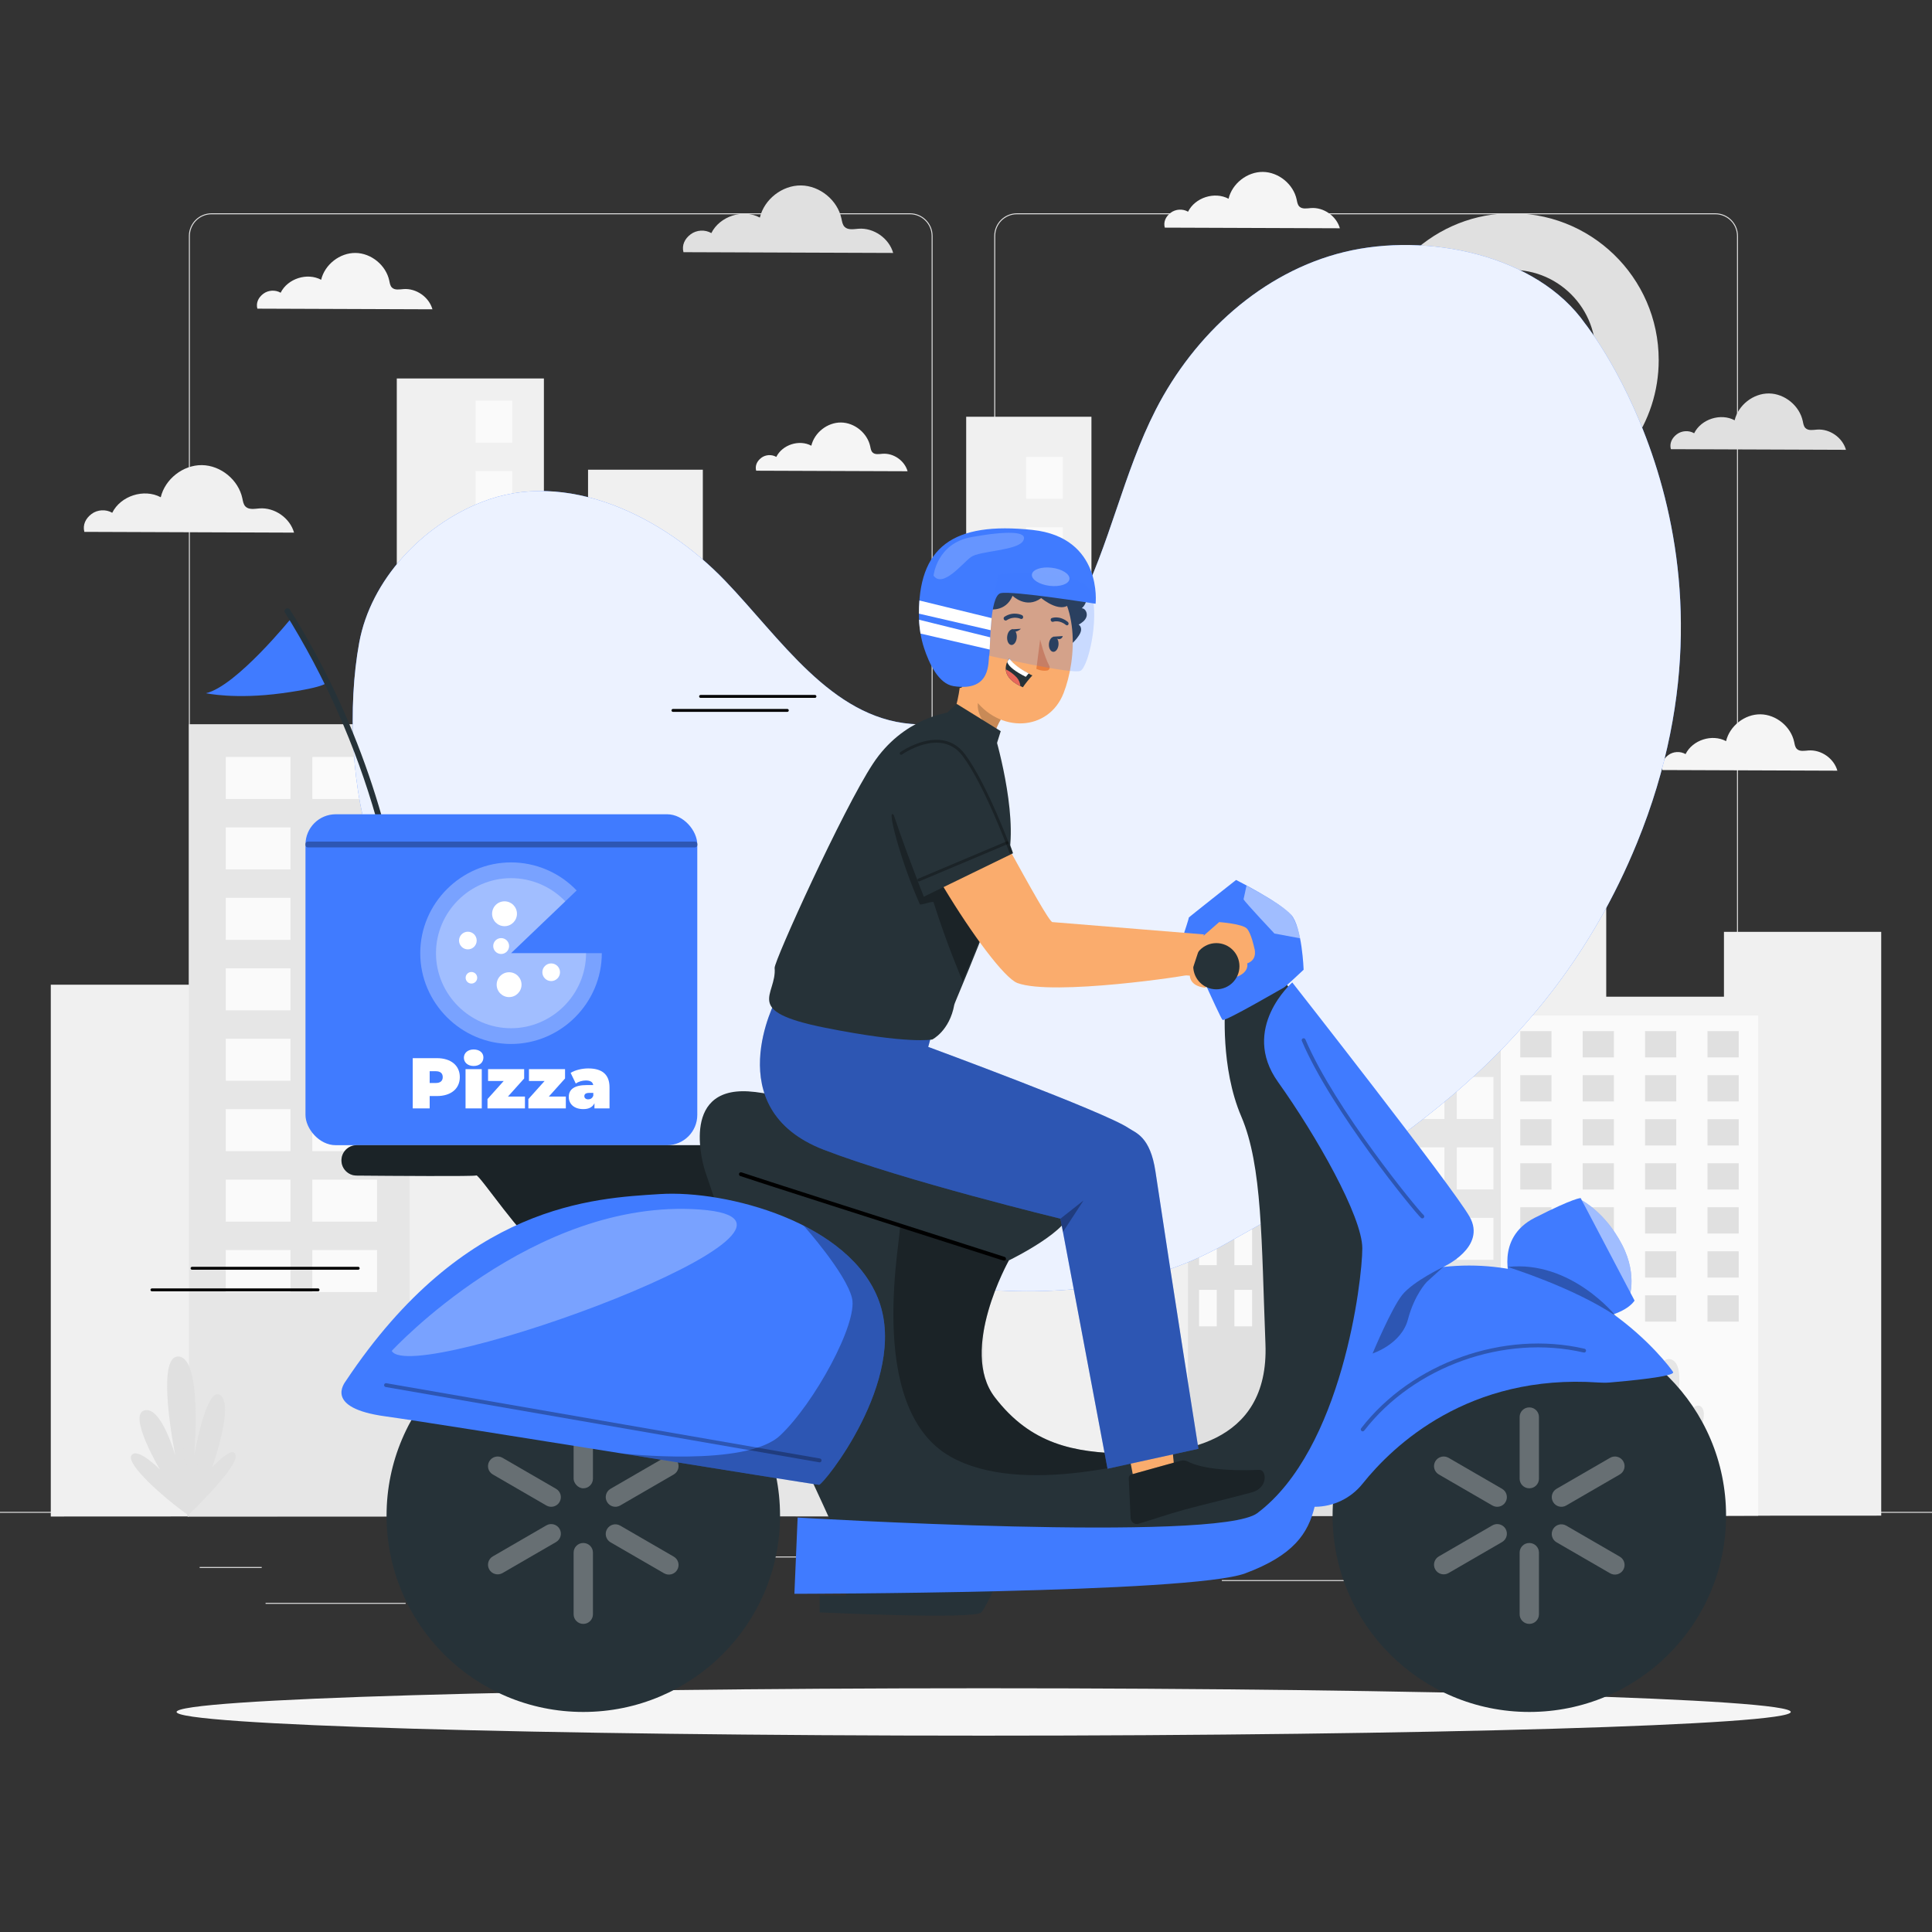 <svg xmlns="http://www.w3.org/2000/svg" viewBox="0 0 500 500"><rect x="0" y="0" width="500" height="500" fill="#333333" stroke="none"/><g id="background-complete"><g><g><g><path d="M443.92,330.198h-180.746c-3.232,0-5.862-2.63-5.862-5.862V61.062c0-3.232,2.63-5.862,5.862-5.862h180.746c3.232,0,5.862,2.629,5.862,5.862V324.335c0,3.233-2.63,5.862-5.862,5.862ZM263.174,55.45c-3.095,0-5.612,2.518-5.612,5.612V324.335c0,3.095,2.518,5.612,5.612,5.612h180.746c3.095,0,5.612-2.517,5.612-5.612V61.062c0-3.094-2.518-5.612-5.612-5.612h-180.746Z" style="fill:#e0e0e0;"></path><path d="M235.493,330.198H54.746c-3.232,0-5.862-2.63-5.862-5.862V61.062c0-3.232,2.629-5.862,5.862-5.862H235.493c3.232,0,5.862,2.629,5.862,5.862V324.335c0,3.233-2.63,5.862-5.862,5.862ZM54.746,55.45c-3.094,0-5.612,2.518-5.612,5.612V324.335c0,3.095,2.518,5.612,5.612,5.612H235.493c3.095,0,5.612-2.517,5.612-5.612V61.062c0-3.094-2.518-5.612-5.612-5.612H54.746Z" style="fill:#e0e0e0;"></path></g><rect x="0" y="391.267" width="500" height=".25" style="fill:#e0e0e0;"></rect></g><rect x="51.672" y="405.531" width="16.06" height=".25" style="fill:#e0e0e0;"></rect><rect x="170.352" y="402.821" width="53.53" height=".25" style="fill:#e0e0e0;"></rect><rect x="68.732" y="414.821" width="36.25" height=".25" style="fill:#e0e0e0;"></rect><rect x="378.352" y="402.691" width="43.19" height=".25" style="fill:#e0e0e0;"></rect><rect x="430.452" y="402.691" width="6.33" height=".25" style="fill:#e0e0e0;"></rect><rect x="316.212" y="408.921" width="53.89" height=".25" style="fill:#e0e0e0;"></rect></g><g><g id="freepik--background-complete--inject-481"><g><polygon points="53.18 254.837 53.18 206.856 82.887 206.856 82.887 217.798 102.688 217.798 102.688 97.944 140.762 97.944 140.762 145.117 152.186 145.117 152.186 121.56 181.893 121.56 181.893 236.444 223.783 236.444 223.783 195.854 250.048 195.854 250.048 107.85 282.464 107.85 282.464 166.52 312.931 166.52 312.931 292.91 336.536 292.91 336.536 231.364 360.911 231.364 360.911 191.761 386.803 191.761 386.803 161.356 415.692 176.595 415.692 257.942 446.159 257.942 446.159 241.162 486.856 241.162 486.856 392.246 13.144 392.475 13.144 254.837 53.18 254.837" style="fill:#f0f0f0;"></polygon><rect x="265.564" y="118.238" width="9.485" height="10.87" style="fill:#fafafa;"></rect><rect x="265.564" y="136.463" width="9.485" height="10.869" style="fill:#fafafa;"></rect><rect x="265.564" y="154.699" width="9.485" height="10.87" style="fill:#fafafa;"></rect><rect x="265.564" y="172.923" width="9.485" height="10.87" style="fill:#fafafa;"></rect><rect x="265.564" y="191.148" width="9.485" height="10.87" style="fill:#fafafa;"></rect><rect x="265.564" y="209.384" width="9.485" height="10.87" style="fill:#fafafa;"></rect><rect x="265.564" y="227.608" width="9.485" height="10.87" style="fill:#fafafa;"></rect><rect x="265.564" y="245.845" width="9.485" height="10.87" style="fill:#fafafa;"></rect><rect x="123.08" y="103.685" width="9.485" height="10.87" style="fill:#fafafa;"></rect><rect x="123.08" y="121.91" width="9.485" height="10.869" style="fill:#fafafa;"></rect><rect x="123.08" y="140.146" width="9.485" height="10.87" style="fill:#fafafa;"></rect><rect x="123.08" y="158.37" width="9.485" height="10.87" style="fill:#fafafa;"></rect><rect x="123.08" y="176.607" width="9.485" height="10.87" style="fill:#fafafa;"></rect><rect x="123.08" y="194.831" width="9.485" height="10.87" style="fill:#fafafa;"></rect><rect x="123.08" y="213.068" width="9.485" height="10.87" style="fill:#fafafa;"></rect><rect x="123.08" y="231.292" width="9.485" height="10.869" style="fill:#fafafa;"></rect></g><g><path d="M307.466,392.332V217.521h37.737v174.793l-37.737,.018Z" style="fill:#e0e0e0;"></path><rect x="337.763" y="223.07" width="4.574" height="9.437" style="fill:#fafafa;"></rect><rect x="328.615" y="223.07" width="4.574" height="9.437" style="fill:#fafafa;"></rect><rect x="319.467" y="223.07" width="4.574" height="9.437" style="fill:#fafafa;"></rect><rect x="310.318" y="223.07" width="4.574" height="9.437" style="fill:#fafafa;"></rect><rect x="337.763" y="238.899" width="4.574" height="9.437" style="fill:#fafafa;"></rect><rect x="328.615" y="238.899" width="4.574" height="9.437" style="fill:#fafafa;"></rect><rect x="319.467" y="238.899" width="4.574" height="9.437" style="fill:#fafafa;"></rect><rect x="310.318" y="238.899" width="4.574" height="9.437" style="fill:#fafafa;"></rect><rect x="337.763" y="254.716" width="4.574" height="9.437" style="fill:#fafafa;"></rect><rect x="328.615" y="254.716" width="4.574" height="9.437" style="fill:#fafafa;"></rect><rect x="319.467" y="254.716" width="4.574" height="9.437" style="fill:#fafafa;"></rect><rect x="310.318" y="254.716" width="4.574" height="9.437" style="fill:#fafafa;"></rect><rect x="337.763" y="270.533" width="4.574" height="9.437" style="fill:#fafafa;"></rect><rect x="328.615" y="270.533" width="4.574" height="9.437" style="fill:#fafafa;"></rect><rect x="319.467" y="270.533" width="4.574" height="9.437" style="fill:#fafafa;"></rect><rect x="310.318" y="270.533" width="4.574" height="9.437" style="fill:#fafafa;"></rect><rect x="337.763" y="286.35" width="4.574" height="9.437" style="fill:#fafafa;"></rect><rect x="328.615" y="286.35" width="4.574" height="9.437" style="fill:#fafafa;"></rect><rect x="319.467" y="286.35" width="4.574" height="9.437" style="fill:#fafafa;"></rect><rect x="310.318" y="286.35" width="4.574" height="9.437" style="fill:#fafafa;"></rect><rect x="337.763" y="302.167" width="4.574" height="9.437" style="fill:#fafafa;"></rect><rect x="328.615" y="302.167" width="4.574" height="9.437" style="fill:#fafafa;"></rect><rect x="319.467" y="302.167" width="4.574" height="9.437" style="fill:#fafafa;"></rect><rect x="310.318" y="302.167" width="4.574" height="9.437" style="fill:#fafafa;"></rect><rect x="337.763" y="317.984" width="4.574" height="9.437" style="fill:#fafafa;"></rect><rect x="328.615" y="317.984" width="4.574" height="9.437" style="fill:#fafafa;"></rect><rect x="319.467" y="317.984" width="4.574" height="9.437" style="fill:#fafafa;"></rect><rect x="310.318" y="317.984" width="4.574" height="9.437" style="fill:#fafafa;"></rect><rect x="337.763" y="333.813" width="4.574" height="9.437" style="fill:#fafafa;"></rect><rect x="328.615" y="333.813" width="4.574" height="9.437" style="fill:#fafafa;"></rect><rect x="319.467" y="333.813" width="4.574" height="9.437" style="fill:#fafafa;"></rect><rect x="310.318" y="333.813" width="4.574" height="9.437" style="fill:#fafafa;"></rect></g><g><path d="M176.332,392.396V197.347h78.242v195.104s-77.642,.024-78.242-.055Z" style="fill:#e6e6e6;"></path><rect x="239.215" y="203.799" width="9.485" height="10.87" style="fill:#e0e0e0;"></rect><rect x="220.232" y="203.799" width="9.485" height="10.87" style="fill:#e0e0e0;"></rect><rect x="201.261" y="203.799" width="9.485" height="10.87" style="fill:#e0e0e0;"></rect><rect x="182.279" y="203.799" width="9.485" height="10.87" style="fill:#e0e0e0;"></rect><rect x="239.215" y="222.035" width="9.485" height="10.87" style="fill:#e0e0e0;"></rect><rect x="220.232" y="222.035" width="9.485" height="10.87" style="fill:#e0e0e0;"></rect><rect x="201.261" y="222.035" width="9.485" height="10.87" style="fill:#e0e0e0;"></rect><rect x="182.279" y="222.035" width="9.485" height="10.87" style="fill:#e0e0e0;"></rect><rect x="239.215" y="240.26" width="9.485" height="10.87" style="fill:#e0e0e0;"></rect><rect x="220.232" y="240.26" width="9.485" height="10.87" style="fill:#e0e0e0;"></rect><rect x="201.261" y="240.26" width="9.485" height="10.87" style="fill:#e0e0e0;"></rect><rect x="182.279" y="240.26" width="9.485" height="10.87" style="fill:#e0e0e0;"></rect><rect x="239.215" y="258.484" width="9.485" height="10.87" style="fill:#e0e0e0;"></rect><rect x="220.232" y="258.484" width="9.485" height="10.87" style="fill:#e0e0e0;"></rect><rect x="201.261" y="258.484" width="9.485" height="10.87" style="fill:#e0e0e0;"></rect><rect x="182.279" y="258.484" width="9.485" height="10.87" style="fill:#e0e0e0;"></rect><rect x="239.215" y="276.72" width="9.485" height="10.869" style="fill:#e0e0e0;"></rect><rect x="220.232" y="276.72" width="9.485" height="10.869" style="fill:#e0e0e0;"></rect><rect x="201.261" y="276.72" width="9.485" height="10.869" style="fill:#e0e0e0;"></rect><rect x="182.279" y="276.72" width="9.485" height="10.869" style="fill:#e0e0e0;"></rect><rect x="239.215" y="294.945" width="9.485" height="10.87" style="fill:#e0e0e0;"></rect><rect x="220.232" y="294.945" width="9.485" height="10.87" style="fill:#e0e0e0;"></rect><rect x="201.261" y="294.945" width="9.485" height="10.87" style="fill:#e0e0e0;"></rect><rect x="182.279" y="294.945" width="9.485" height="10.87" style="fill:#e0e0e0;"></rect><rect x="239.215" y="313.181" width="9.485" height="10.87" style="fill:#e0e0e0;"></rect><rect x="220.232" y="313.181" width="9.485" height="10.87" style="fill:#e0e0e0;"></rect><rect x="201.261" y="313.181" width="9.485" height="10.87" style="fill:#e0e0e0;"></rect><rect x="182.279" y="313.181" width="9.485" height="10.87" style="fill:#e0e0e0;"></rect><rect x="239.215" y="331.405" width="9.485" height="10.87" style="fill:#e0e0e0;"></rect><rect x="220.232" y="331.405" width="9.485" height="10.87" style="fill:#e0e0e0;"></rect><rect x="201.261" y="331.405" width="9.485" height="10.87" style="fill:#e0e0e0;"></rect><rect x="182.279" y="331.405" width="9.485" height="10.87" style="fill:#e0e0e0;"></rect></g><g><path d="M358.925,392.308V183.709h32.368v208.766c-10.244-.253-32.368-.166-32.368-.166Z" style="fill:#e6e6e6;"></path><rect x="377.017" y="187.573" width="9.485" height="10.87" style="fill:#fafafa;"></rect><rect x="377.017" y="205.797" width="9.485" height="10.87" style="fill:#fafafa;"></rect><rect x="377.017" y="224.033" width="9.485" height="10.87" style="fill:#fafafa;"></rect><rect x="377.017" y="242.258" width="9.485" height="10.87" style="fill:#fafafa;"></rect><rect x="377.017" y="260.482" width="9.485" height="10.87" style="fill:#fafafa;"></rect><rect x="377.017" y="278.719" width="9.485" height="10.87" style="fill:#fafafa;"></rect><rect x="377.017" y="296.943" width="9.485" height="10.87" style="fill:#fafafa;"></rect><rect x="377.017" y="315.179" width="9.485" height="10.87" style="fill:#fafafa;"></rect><rect x="364.329" y="187.573" width="9.485" height="10.87" style="fill:#fafafa;"></rect><rect x="364.329" y="205.797" width="9.485" height="10.87" style="fill:#fafafa;"></rect><rect x="364.329" y="224.033" width="9.485" height="10.87" style="fill:#fafafa;"></rect><rect x="364.329" y="242.258" width="9.485" height="10.87" style="fill:#fafafa;"></rect><rect x="364.329" y="260.482" width="9.485" height="10.87" style="fill:#fafafa;"></rect><rect x="364.329" y="278.719" width="9.485" height="10.87" style="fill:#fafafa;"></rect><rect x="364.329" y="296.943" width="9.485" height="10.87" style="fill:#fafafa;"></rect><rect x="364.329" y="315.179" width="9.485" height="10.87" style="fill:#fafafa;"></rect></g><g><rect x="48.896" y="187.428" width="57.129" height="205.046" style="fill:#e6e6e6;"></rect><rect x="80.831" y="195.902" width="16.744" height="10.87" style="fill:#fafafa;"></rect><rect x="80.831" y="214.139" width="16.744" height="10.87" style="fill:#fafafa;"></rect><rect x="80.831" y="232.363" width="16.744" height="10.87" style="fill:#fafafa;"></rect><rect x="80.831" y="250.6" width="16.744" height="10.87" style="fill:#fafafa;"></rect><rect x="80.831" y="268.824" width="16.744" height="10.87" style="fill:#fafafa;"></rect><rect x="80.831" y="287.048" width="16.744" height="10.87" style="fill:#fafafa;"></rect><rect x="80.831" y="305.285" width="16.744" height="10.87" style="fill:#fafafa;"></rect><rect x="80.831" y="323.509" width="16.744" height="10.87" style="fill:#fafafa;"></rect><rect x="58.429" y="195.902" width="16.744" height="10.87" style="fill:#fafafa;"></rect><rect x="58.429" y="214.139" width="16.744" height="10.87" style="fill:#fafafa;"></rect><rect x="58.429" y="232.363" width="16.744" height="10.87" style="fill:#fafafa;"></rect><rect x="58.429" y="250.6" width="16.744" height="10.87" style="fill:#fafafa;"></rect><rect x="58.429" y="268.824" width="16.744" height="10.87" style="fill:#fafafa;"></rect><rect x="58.429" y="287.048" width="16.744" height="10.87" style="fill:#fafafa;"></rect><rect x="58.429" y="305.285" width="16.744" height="10.87" style="fill:#fafafa;"></rect><rect x="58.429" y="323.509" width="16.744" height="10.87" style="fill:#fafafa;"></rect></g><g><path d="M143.398,392.412V240.26h24.917v152.14l-24.917,.012Z" style="fill:#e0e0e0;"></path><rect x="163.404" y="245.074" width="3.021" height="8.101" style="fill:#fafafa;"></rect><rect x="157.362" y="245.074" width="3.021" height="8.101" style="fill:#fafafa;"></rect><rect x="151.331" y="245.074" width="3.021" height="8.101" style="fill:#fafafa;"></rect><rect x="145.288" y="245.074" width="3.021" height="8.101" style="fill:#fafafa;"></rect><rect x="163.404" y="258.665" width="3.021" height="8.101" style="fill:#fafafa;"></rect><rect x="157.362" y="258.665" width="3.021" height="8.101" style="fill:#fafafa;"></rect><rect x="151.331" y="258.665" width="3.021" height="8.101" style="fill:#fafafa;"></rect><rect x="145.288" y="258.665" width="3.021" height="8.101" style="fill:#fafafa;"></rect><rect x="163.404" y="272.254" width="3.021" height="8.101" style="fill:#fafafa;"></rect><rect x="157.362" y="272.254" width="3.021" height="8.101" style="fill:#fafafa;"></rect><rect x="151.331" y="272.254" width="3.021" height="8.101" style="fill:#fafafa;"></rect><rect x="145.288" y="272.254" width="3.021" height="8.101" style="fill:#fafafa;"></rect><rect x="163.404" y="285.844" width="3.021" height="8.101" style="fill:#fafafa;"></rect><rect x="157.362" y="285.844" width="3.021" height="8.101" style="fill:#fafafa;"></rect><rect x="151.331" y="285.844" width="3.021" height="8.101" style="fill:#fafafa;"></rect><rect x="145.288" y="285.844" width="3.021" height="8.101" style="fill:#fafafa;"></rect><rect x="163.404" y="299.447" width="3.021" height="8.101" style="fill:#fafafa;"></rect><rect x="157.362" y="299.447" width="3.021" height="8.101" style="fill:#fafafa;"></rect><rect x="151.331" y="299.447" width="3.021" height="8.101" style="fill:#fafafa;"></rect><rect x="145.288" y="299.447" width="3.021" height="8.101" style="fill:#fafafa;"></rect><rect x="163.404" y="313.037" width="3.021" height="8.101" style="fill:#fafafa;"></rect><rect x="157.362" y="313.037" width="3.021" height="8.101" style="fill:#fafafa;"></rect><rect x="151.331" y="313.037" width="3.021" height="8.101" style="fill:#fafafa;"></rect><rect x="145.288" y="313.037" width="3.021" height="8.101" style="fill:#fafafa;"></rect><rect x="163.404" y="326.627" width="3.021" height="8.101" style="fill:#fafafa;"></rect><rect x="157.362" y="326.627" width="3.021" height="8.101" style="fill:#fafafa;"></rect><rect x="151.331" y="326.627" width="3.021" height="8.101" style="fill:#fafafa;"></rect><rect x="145.288" y="326.627" width="3.021" height="8.101" style="fill:#fafafa;"></rect><rect x="163.404" y="340.217" width="3.021" height="8.101" style="fill:#fafafa;"></rect><rect x="157.362" y="340.217" width="3.021" height="8.101" style="fill:#fafafa;"></rect><rect x="151.331" y="340.217" width="3.021" height="8.101" style="fill:#fafafa;"></rect><rect x="145.288" y="340.217" width="3.021" height="8.101" style="fill:#fafafa;"></rect></g><g><path d="M388.404,392.475v-129.657h66.614v129.444l-66.614,.213Z" style="fill:#fafafa;"></path><rect x="441.897" y="266.85" width="8.077" height="6.801" style="fill:#e0e0e0;"></rect><rect x="425.743" y="266.85" width="8.077" height="6.801" style="fill:#e0e0e0;"></rect><rect x="409.601" y="266.85" width="8.077" height="6.801" style="fill:#e0e0e0;"></rect><rect x="393.448" y="266.85" width="8.077" height="6.801" style="fill:#e0e0e0;"></rect><rect x="441.897" y="278.249" width="8.077" height="6.801" style="fill:#e0e0e0;"></rect><rect x="425.743" y="278.249" width="8.077" height="6.801" style="fill:#e0e0e0;"></rect><rect x="409.601" y="278.249" width="8.077" height="6.801" style="fill:#e0e0e0;"></rect><rect x="393.448" y="278.249" width="8.077" height="6.801" style="fill:#e0e0e0;"></rect><rect x="441.897" y="289.648" width="8.077" height="6.801" style="fill:#e0e0e0;"></rect><rect x="425.743" y="289.648" width="8.077" height="6.801" style="fill:#e0e0e0;"></rect><rect x="409.601" y="289.648" width="8.077" height="6.801" style="fill:#e0e0e0;"></rect><rect x="393.448" y="289.648" width="8.077" height="6.801" style="fill:#e0e0e0;"></rect><rect x="441.897" y="301.048" width="8.077" height="6.801" style="fill:#e0e0e0;"></rect><rect x="425.743" y="301.048" width="8.077" height="6.801" style="fill:#e0e0e0;"></rect><rect x="409.601" y="301.048" width="8.077" height="6.801" style="fill:#e0e0e0;"></rect><rect x="393.448" y="301.048" width="8.077" height="6.801" style="fill:#e0e0e0;"></rect><rect x="441.897" y="312.435" width="8.077" height="6.801" style="fill:#e0e0e0;"></rect><rect x="425.743" y="312.435" width="8.077" height="6.801" style="fill:#e0e0e0;"></rect><rect x="409.601" y="312.435" width="8.077" height="6.801" style="fill:#e0e0e0;"></rect><rect x="393.448" y="312.435" width="8.077" height="6.801" style="fill:#e0e0e0;"></rect><rect x="441.897" y="323.834" width="8.077" height="6.801" style="fill:#e0e0e0;"></rect><rect x="425.743" y="323.834" width="8.077" height="6.801" style="fill:#e0e0e0;"></rect><rect x="409.601" y="323.834" width="8.077" height="6.801" style="fill:#e0e0e0;"></rect><rect x="393.448" y="323.834" width="8.077" height="6.801" style="fill:#e0e0e0;"></rect><rect x="441.897" y="335.233" width="8.077" height="6.801" style="fill:#e0e0e0;"></rect><rect x="425.743" y="335.233" width="8.077" height="6.801" style="fill:#e0e0e0;"></rect><rect x="409.601" y="335.233" width="8.077" height="6.801" style="fill:#e0e0e0;"></rect><rect x="393.448" y="335.233" width="8.077" height="6.801" style="fill:#e0e0e0;"></rect></g></g><g><path d="M414.211,373.493c1.982-1.864,6.192,5.35,6.192,5.35,0,0-4.532-15.717,.011-15.77,4.543-.053,4.769,13.409,4.769,13.409,0,0,1.459-26.762,7.366-24.645,5.906,2.117-2.714,26.002-2.714,26.002,0,0,7.639-16.981,10.567-13.643,2.928,3.338-6.724,17.544-6.724,17.544,0,0,7.05-4.556,6.593-1.308-.456,3.248-15.742,11.742-15.742,11.742-4.892-5.794-12.299-16.816-10.317-18.681Z" style="fill:#e6e6e6;"></path><g><path d="M424.497,392.582c-.017,0-.034-.002-.052-.005-.135-.028-.222-.161-.193-.297,.024-.114,2.413-11.523,3.775-19.218,.023-.137,.157-.231,.29-.202,.136,.024,.227,.153,.202,.29-1.363,7.701-3.754,19.118-3.777,19.233-.025,.117-.129,.198-.245,.198Z" style="fill:#e0e0e0;"></path><path d="M426.077,385.022c-.056,0-.11-.019-.157-.056-.107-.086-.124-.243-.037-.352l4.671-5.799c.086-.106,.243-.123,.352-.037,.107,.086,.124,.243,.037,.352l-4.671,5.799c-.049,.061-.121,.093-.194,.093Z" style="fill:#e0e0e0;"></path></g></g><g><path d="M34.017,376.655c1.446-2.305,7.343,3.611,7.343,3.611,0,0-8.359-14.06-3.977-15.26,4.382-1.2,8.005,11.767,8.005,11.767,0,0-5.355-26.261,.894-25.707,6.25,.555,3.949,25.844,3.949,25.844,0,0,3.096-18.361,6.773-15.872s-2.07,18.674-2.07,18.674c0,0,5.669-6.191,6.048-2.933,.38,3.258-12.261,15.341-12.261,15.341-6.198-4.369-16.152-13.159-14.706-15.465Z" style="fill:#e0e0e0;"></path><g><path d="M48.732,392.531c-.133,0-.243-.104-.25-.237-.006-.117-.58-11.761-1.207-19.548-.011-.138,.091-.259,.229-.27,.136-.014,.258,.091,.269,.229,.628,7.796,1.203,19.447,1.208,19.563,.007,.139-.1,.256-.237,.263h-.012Z" style="fill:#e0e0e0;"></path><path d="M48.35,384.817c-.034,0-.069-.007-.103-.022-.126-.056-.182-.204-.125-.33l3.053-6.792c.056-.126,.205-.185,.331-.125,.126,.056,.182,.204,.125,.33l-3.053,6.792c-.042,.093-.133,.147-.228,.147Z" style="fill:#e0e0e0;"></path></g></g><path d="M178.735,60.639c1.514-1.144,3.724-1.274,5.362-.315,2.174-4.393,8.233-6.332,12.554-4.017,1.127-4.734,5.792-8.373,10.658-8.315,4.866,.059,9.442,3.809,10.455,8.569,.161,.757,.268,1.585,.809,2.138,.879,.898,2.346,.596,3.599,.499,3.941-.307,7.906,2.459,8.978,6.264l-54.272-.198c-.475-1.838,.343-3.481,1.857-4.625Z" style="fill:#e0e0e0;"></path><path d="M23.685,133.02c1.515-1.144,3.724-1.274,5.362-.314,2.174-4.393,8.233-6.332,12.554-4.018,1.127-4.734,5.792-8.373,10.658-8.315,4.866,.059,9.442,3.809,10.455,8.569,.161,.756,.268,1.585,.809,2.138,.879,.898,2.347,.597,3.599,.499,3.941-.307,7.906,2.459,8.978,6.264l-54.271-.197c-.475-1.838,.343-3.481,1.857-4.625Z" style="fill:#f0f0f0;"></path><path d="M68.152,76.022c1.265-.956,3.11-1.064,4.477-.263,1.815-3.668,6.874-5.287,10.482-3.355,.941-3.953,4.836-6.991,8.899-6.942,4.063,.049,7.884,3.18,8.73,7.155,.134,.632,.223,1.323,.675,1.785,.734,.75,1.959,.498,3.005,.416,3.29-.257,6.602,2.053,7.496,5.23l-45.315-.165c-.397-1.534,.286-2.907,1.551-3.862Z" style="fill:#f5f5f5;"></path><path d="M431.745,195.424c1.265-.956,3.11-1.064,4.477-.263,1.815-3.668,6.874-5.287,10.482-3.354,.941-3.953,4.836-6.991,8.899-6.943,4.063,.049,7.884,3.18,8.73,7.155,.134,.632,.223,1.323,.675,1.785,.734,.75,1.959,.498,3.005,.416,3.29-.257,6.602,2.053,7.496,5.231l-45.315-.165c-.397-1.534,.286-2.907,1.551-3.862Z" style="fill:#f5f5f5;"></path><path d="M302.99,55.052c1.265-.956,3.11-1.064,4.477-.263,1.815-3.668,6.874-5.287,10.482-3.355,.941-3.953,4.836-6.991,8.899-6.943,4.063,.049,7.884,3.18,8.73,7.155,.134,.632,.223,1.324,.675,1.785,.734,.75,1.959,.498,3.005,.416,3.291-.257,6.602,2.054,7.496,5.23l-45.315-.165c-.397-1.534,.286-2.907,1.551-3.862Z" style="fill:#f5f5f5;"></path><path d="M433.967,112.387c1.265-.956,3.11-1.064,4.477-.263,1.815-3.668,6.874-5.287,10.482-3.355,.941-3.953,4.836-6.991,8.899-6.943,4.063,.049,7.884,3.18,8.73,7.155,.134,.632,.223,1.324,.675,1.785,.734,.75,1.959,.498,3.005,.416,3.291-.257,6.602,2.054,7.496,5.23l-45.315-.165c-.397-1.534,.286-2.907,1.551-3.862Z" style="fill:#e0e0e0;"></path><path d="M197.033,118.476c1.094-.826,2.689-.92,3.872-.227,1.57-3.172,5.945-4.573,9.065-2.901,.814-3.419,4.182-6.046,7.696-6.004s6.818,2.75,7.55,6.188c.116,.546,.193,1.145,.584,1.544,.635,.648,1.694,.431,2.599,.36,2.846-.222,5.709,1.776,6.483,4.523l-39.19-.142c-.343-1.327,.247-2.514,1.341-3.34Z" style="fill:#f5f5f5;"></path><path d="M308.38,140.435c1.538-1.162,3.781-1.293,5.444-.319,2.207-4.46,8.358-6.429,12.745-4.079,1.144-4.806,5.88-8.501,10.82-8.441,4.94,.059,9.585,3.866,10.614,8.699,.163,.768,.272,1.609,.821,2.17,.892,.911,2.382,.606,3.654,.506,4.001-.312,8.027,2.497,9.115,6.36l-55.097-.2c-.483-1.866,.348-3.534,1.885-4.696Z" style="fill:#f0f0f0;"></path></g><path d="M429.27,93.177c0-21.466-17.809-38.772-39.458-37.949-19.861,.755-35.968,17.071-36.483,36.94-.198,7.639,1.86,14.784,5.556,20.818,.453,.739,.935,1.459,1.436,2.164h-.006l.074,.09c.953,1.332,1.991,2.598,3.104,3.794l23.494,28.716c2.227,2.722,6.389,2.722,8.615,0l23.456-28.671c1.124-1.204,2.168-2.483,3.13-3.826l.084-.102h-.011c4.41-6.203,7.011-13.782,7.011-21.972Zm-36.182,19.837c-13.321,1.051-24.355-9.983-23.305-23.305,.826-10.479,9.317-18.97,19.796-19.796,13.321-1.05,24.355,9.983,23.305,23.305-.826,10.479-9.316,18.97-19.796,19.796Z" style="fill:#e0e0e0;"></path></g><g id="background-simple"><g><path d="M423.629,218.205c-23.138,56.6-67.912,82.215-107.228,104.14-39.317,21.925-92.009,9.444-134.332-5.895-42.323-15.339-69.158-53.572-85.297-95.596-5.952-15.498-6.811-38.195-3.811-54.523,2.999-16.328,16.311-30.32,31.754-36.413,21.793-8.597,46.757,3.513,62.979,20.416,14.37,14.973,27.365,35.283,48.046,37.014,18.428,1.542,34.497-13.331,42.976-29.765s11.965-35.075,20.388-51.539c9.97-19.488,27.564-35.678,48.839-40.832s49.78,.65,62.323,18.591c0,0,45.259,56.38,13.364,134.402Z" style="fill:#407BFF;"></path><g style="opacity:.9;"><path d="M423.629,218.205c-23.138,56.6-67.912,82.215-107.228,104.14-39.317,21.925-92.009,9.444-134.332-5.895-42.323-15.339-69.158-53.572-85.297-95.596-5.952-15.498-6.811-38.195-3.811-54.523,2.999-16.328,16.311-30.32,31.754-36.413,21.793-8.597,46.757,3.513,62.979,20.416,14.37,14.973,27.365,35.283,48.046,37.014,18.428,1.542,34.497-13.331,42.976-29.765s11.965-35.075,20.388-51.539c9.97-19.488,27.564-35.678,48.839-40.832s49.78,.65,62.323,18.591c0,0,45.259,56.38,13.364,134.402Z" style="fill:#fff;"></path></g></g></g><g id="Shadow"><path d="M463.449,443.052c0,3.387-93.516,6.132-208.875,6.132s-208.875-2.746-208.875-6.132,93.516-6.132,208.875-6.132,208.875,2.745,208.875,6.132Z" style="fill:#f5f5f5;"></path></g><g id="Lines"><g><path d="M92.701,328.604H49.705c-.207,0-.375-.168-.375-.375s.168-.375,.375-.375h42.996c.207,0,.375,.168,.375,.375s-.168,.375-.375,.375Z"></path><path d="M82.315,334.188H39.319c-.207,0-.375-.168-.375-.375s.168-.375,.375-.375h42.996c.207,0,.375,.168,.375,.375s-.168,.375-.375,.375Z"></path></g><g><path d="M210.908,180.606h-29.598c-.207,0-.375-.168-.375-.375s.168-.375,.375-.375h29.598c.207,0,.375,.168,.375,.375s-.168,.375-.375,.375Z"></path><path d="M203.758,184.227h-29.597c-.207,0-.375-.168-.375-.375s.168-.375,.375-.375h29.597c.207,0,.375,.168,.375,.375s-.168,.375-.375,.375Z"></path></g></g><g id="Character"><g><g><g><path d="M75.46,159.886s-14.324,17.745-22.164,19.516c0,0,7.526,1.662,19.727,0,12.2-1.662,11.589-2.914,11.589-2.914l-9.152-16.601Z" style="fill:#407BFF;"></path><path d="M98.831,211.386c-4.165-14.645-9.918-28.831-17.16-42.226-2.091-3.867-4.308-7.665-6.638-11.393-.51-.817-1.809-.065-1.295,.757,10.338,16.546,18.309,34.495,23.647,53.261,.264,.927,1.711,.533,1.446-.399h0Z" style="fill:#263238;"></path></g><rect x="79.058" y="210.73" width="101.4" height="85.646" rx="7.839" ry="7.839" style="fill:#407BFF;"></rect><g><path d="M118.999,278.754c0,3.009-2.303,4.902-5.924,4.902h-1.875v3.194h-4.383v-12.999h6.258c3.621,0,5.924,1.895,5.924,4.902Zm-4.42,0c0-.947-.575-1.522-1.782-1.522h-1.597v3.045h1.597c1.207,0,1.782-.575,1.782-1.523Z" style="fill:#fff;"></path><path d="M120.054,273.74c0-1.207,.984-2.136,2.526-2.136s2.525,.855,2.525,2.061c0,1.281-.984,2.21-2.525,2.21s-2.526-.929-2.526-2.136Zm.428,2.952h4.196v10.158h-4.196v-10.158Z" style="fill:#fff;"></path><path d="M135.856,283.786v3.065h-9.694v-2.414l4.197-4.68h-4.048v-3.064h9.34v2.414l-4.196,4.68h4.401Z" style="fill:#fff;"></path><path d="M146.438,283.786v3.065h-9.694v-2.414l4.197-4.68h-4.048v-3.064h9.34v2.414l-4.196,4.68h4.401Z" style="fill:#fff;"></path><path d="M157.744,281.391v5.46h-3.899v-1.337c-.482,1.022-1.448,1.522-2.878,1.522-2.489,0-3.77-1.411-3.77-3.157,0-1.968,1.486-3.064,4.643-3.064h1.69c-.13-.78-.725-1.188-1.913-1.188-.91,0-1.932,.297-2.6,.799l-1.337-2.768c1.188-.742,2.989-1.151,4.568-1.151,3.491,0,5.496,1.505,5.496,4.884Zm-4.196,2.154v-.705h-1.04c-.892,0-1.281,.297-1.281,.854,0,.465,.371,.817,1.003,.817,.575,0,1.096-.297,1.318-.966Z" style="fill:#fff;"></path></g><g><path d="M132.253,246.684h23.495c0,12.889-10.606,23.495-23.495,23.495s-23.495-10.606-23.495-23.495,10.606-23.495,23.495-23.495c6.413,0,12.554,2.626,16.985,7.262l-16.985,16.233Z" style="fill:#fff; opacity:.3;"></path><path d="M132.253,246.684h19.42c0,10.654-8.767,19.42-19.42,19.42s-19.42-8.767-19.42-19.42,8.767-19.42,19.42-19.42c5.301,0,10.377,2.17,14.039,6.002l-14.039,13.418Z" style="fill:#fff; opacity:.3;"></path><circle cx="121.083" cy="243.411" r="2.284" style="fill:#fff;"></circle><circle cx="142.644" cy="251.616" r="2.284" style="fill:#fff;"></circle><path d="M133.788,236.478c0,1.777-1.44,3.217-3.217,3.217s-3.217-1.44-3.217-3.217,1.44-3.217,3.217-3.217,3.217,1.44,3.217,3.217Z" style="fill:#fff;"></path><circle cx="131.753" cy="254.833" r="3.217" style="fill:#fff;"></circle><path d="M131.753,244.834c0,1.135-.92,2.055-2.055,2.055s-2.055-.92-2.055-2.055,.92-2.055,2.055-2.055,2.055,.92,2.055,2.055Z" style="fill:#fff;"></path><path d="M123.5,253.047c0,.827-.67,1.497-1.497,1.497s-1.497-.67-1.497-1.497,.67-1.497,1.497-1.497,1.497,.67,1.497,1.497Z" style="fill:#fff;"></path></g><path d="M79.707,219.305h100.101c.965,0,.967-1.5,0-1.5H79.707c-.965,0-.967,1.5,0,1.5h0Z" style="opacity:.3;"></path></g><g><g><path d="M183.145,296.376H92.296c-2.169,0-3.928,1.759-3.928,3.928h0c0,2.157,1.737,3.91,3.893,3.928,8.996,.077,30.501,.233,31.038-.035,.68-.34,12.985,17.834,15.046,17.011l5.016,16.797,51.686-19.052-11.901-22.577Z" style="fill:#263238;"></path><path d="M183.145,296.376H92.296c-2.169,0-3.928,1.759-3.928,3.928h0c0,2.157,1.737,3.91,3.893,3.928,8.996,.077,30.501,.233,31.038-.035,.68-.34,12.985,17.834,15.046,17.011l5.016,16.797,51.686-19.052-11.901-22.577Z" style="opacity:.3;"></path></g><path d="M182.457,303.018c-.26-.781-6.77-21.613,11.197-20.571,17.967,1.042,82.545,25.136,83.326,30.405,.781,5.269-15.884,13.341-15.884,13.341,0,0-13.02,23.175-3.645,35.413,9.374,12.239,20.571,14.322,33.851,14.582,13.28,.26,37.236-1.823,36.195-28.383-1.041-26.56-.781-46.09-6.249-58.849-5.468-12.759-4.166-28.123-4.166-28.904s15.103-6.5,15.103-6.5l41.663,61.327-17.967,47.507s-26.039,31.508-26.821,32.028c-.781,.521-58.589,12.759-59.37,12.759s-51.037-4.687-51.298-5.729c-.26-1.042-10.416-22.915-10.416-22.915l-25.519-75.514Z" style="fill:#263238;"></path><path d="M409.387,310.649s6.054,3.113,10.394,11.451c4.341,8.338,1.599,14.621,1.599,14.621l-11.994-26.072Z" style="fill:#407BFF;"></path><path d="M409.387,310.649s6.054,3.113,10.394,11.451c4.341,8.338,1.599,14.621,1.599,14.621l-11.994-26.072Z" style="fill:#fff; opacity:.5;"></path><path d="M218.955,409.63v3.281h-6.837v4.371s40.212,1.909,41.853,0c1.641-1.909,5.197-10.47,5.197-10.47l-40.214,2.817Z" style="fill:#263238;"></path><g><ellipse cx="150.958" cy="392.251" rx="50.917" ry="50.801" style="fill:#263238;"></ellipse><g style="opacity:.3;"><rect x="148.451" y="364.231" width="5.002" height="20.94" rx="2.487" ry="2.487" style="fill:#fff;"></rect></g><g style="opacity:.3;"><path d="M153.453,401.811v15.966c0,1.374-1.116,2.487-2.493,2.487h-.016c-1.377,0-2.493-1.113-2.493-2.487v-15.966c0-1.374,1.116-2.487,2.493-2.487h.016c1.377,0,2.493,1.114,2.493,2.487Z" style="fill:#fff;"></path></g><g style="opacity:.3;"><path d="M160.478,389.636c-1.191,.672-2.702,.254-3.375-.934h0c-.692-1.189-.289-2.711,.901-3.402l13.863-8.023,.006-.004c1.194-.684,2.718-.273,3.403,.918h0l.004,.006c.686,1.191,.274,2.711-.92,3.395l-13.847,8.023-.034,.02Z" style="fill:#fff;"></path></g><g style="opacity:.3;"><path d="M126.627,406.192h0l-.004-.006c-.685-1.191-.273-2.711,.92-3.395l13.847-8.023c1.195-.693,2.727-.291,3.425,.899h0c.692,1.197,.282,2.726-.917,3.418l-13.847,8.023c-1.199,.69-2.732,.281-3.425-.915Z" style="fill:#fff;"></path></g><g style="opacity:.3;"><path d="M175.272,406.262c-.689,1.189-2.214,1.596-3.406,.908l-13.863-8.023c-1.193-.697-1.595-2.226-.901-3.418h0c.693-1.188,2.219-1.59,3.409-.899l13.847,8.023,.006,.004c1.192,.688,1.599,2.209,.91,3.398h0l-.004,.006Z" style="fill:#fff;"></path></g><g style="opacity:.3;"><path d="M144.802,388.727c-.696,1.185-2.223,1.583-3.411,.889l-13.847-8.023-.006-.004c-1.192-.688-1.599-2.209-.91-3.398h0c.693-1.196,2.226-1.605,3.425-.915l13.847,8.023,.006,.004c1.192,.688,1.599,2.209,.91,3.398h0l-.015,.025Z" style="fill:#fff;"></path></g><path d="M150.96,388.06h0c2.318,0,4.197,1.875,4.197,4.188s-1.879,4.188-4.197,4.188-4.197-1.875-4.197-4.188,1.879-4.188,4.197-4.188Z" style="fill:#263238;"></path></g><g><ellipse cx="395.788" cy="392.251" rx="50.917" ry="50.801" style="fill:#263238;"></ellipse><g style="opacity:.3;"><path d="M398.282,366.719v15.966c0,1.374-1.116,2.487-2.493,2.487h-.016c-1.377,0-2.493-1.113-2.493-2.487v-15.966c0-1.374,1.116-2.487,2.493-2.487h.016c1.377,0,2.493,1.113,2.493,2.487Z" style="fill:#fff;"></path></g><g style="opacity:.3;"><path d="M398.282,401.811v15.966c0,1.374-1.116,2.487-2.493,2.487h-.016c-1.377,0-2.493-1.113-2.493-2.487v-15.966c0-1.374,1.116-2.487,2.493-2.487h.016c1.377,0,2.493,1.114,2.493,2.487Z" style="fill:#fff;"></path></g><g style="opacity:.3;"><path d="M405.308,389.636c-1.191,.672-2.702,.254-3.375-.934h0c-.692-1.189-.289-2.711,.901-3.402l13.863-8.023,.006-.004c1.194-.684,2.718-.273,3.403,.918h0l.004,.006c.686,1.191,.274,2.711-.92,3.395l-13.847,8.023-.034,.02Z" style="fill:#fff;"></path></g><g style="opacity:.3;"><path d="M371.457,406.192h0l-.004-.006c-.685-1.191-.273-2.711,.92-3.395l13.847-8.023c1.195-.693,2.727-.291,3.425,.899h0c.692,1.197,.282,2.726-.917,3.418l-13.847,8.023c-1.199,.69-2.732,.281-3.425-.915Z" style="fill:#fff;"></path></g><g style="opacity:.3;"><path d="M420.102,406.262c-.689,1.189-2.214,1.596-3.406,.908l-13.863-8.023c-1.193-.697-1.595-2.226-.901-3.418h0c.693-1.188,2.219-1.59,3.409-.899l13.847,8.023,.006,.004c1.192,.688,1.599,2.209,.91,3.398h0l-.004,.006Z" style="fill:#fff;"></path></g><g style="opacity:.3;"><path d="M389.631,388.727c-.696,1.185-2.223,1.583-3.411,.889l-13.847-8.023-.006-.004c-1.192-.688-1.599-2.209-.91-3.398h0c.693-1.196,2.226-1.605,3.425-.915l13.847,8.023,.006,.004c1.192,.688,1.599,2.209,.91,3.398h0l-.015,.025Z" style="fill:#fff;"></path></g><path d="M395.789,388.06h0c2.318,0,4.197,1.875,4.197,4.188s-1.879,4.188-4.197,4.188-4.197-1.875-4.197-4.188,1.879-4.188,4.197-4.188Z" style="fill:#263238;"></path></g><path d="M306.278,241.97s1.499-4.496,1.374-4.496,12.24-9.742,12.24-9.742c0,0,11.365,5.745,14.238,8.992,2.873,3.247,3.247,14.238,3.247,14.238,0,0-4.621,4.371-5.121,4.621-.5,.25-15.237,8.867-15.861,8.368-.624-.5-10.116-21.981-10.116-21.981Z" style="fill:#407BFF;"></path><g style="opacity:.3;"><path d="M291.302,376.189c-13.28-.26-24.477-2.344-33.851-14.582-9.374-12.238,3.645-35.413,3.645-35.413,0,0-29.1-9.966-28.23-9.003,.87,.964-9.575,46.868,13.058,59.752,18.394,10.47,51.144,1.247,62.767-2.571-6.051,1.685-12.456,1.914-17.389,1.818Z"></path><polygon points="312.927 372.9 312.927 372.9 312.927 372.9 312.927 372.9"></polygon></g><path d="M89.581,357.275c-.478,.717-5.725,7.088,10.087,9.269,15.811,2.181,111.226,17.72,112.316,17.72s22.899-26.989,15.539-47.434c-7.361-20.446-39.529-28.897-56.703-27.807-17.174,1.091-50.706,2.453-81.238,48.252Z" style="fill:#407BFF;"></path><path d="M206.428,392.741l-.839,19.73s102.667-.064,116.67-5.287c12.516-4.668,16.269-10.312,17.962-17.228h0c4.826,0,9.386-2.185,12.398-5.955,7.926-9.922,27.447-28.533,61.08-26.206,.979,.068,1.965,.074,2.943-.008,4.412-.372,17.053-1.542,16.351-2.712-.85-1.416-22.94-31.153-59.473-27.188,0,0,11.328-5.098,6.797-13.027-4.531-7.93-45.879-60.606-45.879-60.606,0,0-13.594,11.895-3.682,25.772,9.912,13.877,21.807,34.834,21.807,43.047s-5.169,52.022-27.188,68.536c-10.195,7.647-118.946,1.133-118.946,1.133Z" style="fill:#407BFF;"></path><path d="M101.384,349.609s36.581-39.716,79.781-36.581c43.2,3.136-74.555,45.987-79.781,36.581Z" style="fill:#fff; opacity:.3;"></path><path d="M390.889,331.49s-4.08-11.051,6.291-16.322,11.901-5.101,11.901-5.101l13.942,26.523s-2.465,4.349-13.006,4.859c-10.541,.51-18.425-9.672-18.425-9.672" style="fill:#407BFF;"></path><path d="M294.239,240.56l17.194,1.656,4.086-3.58s6.09,.432,7.206,1.71c1.116,1.278,1.862,4.898,1.862,4.898,0,0,1.111,3.048-1.806,4.082,0,0,.631,2.198-2.678,3.465,0,0-.582-8.677-3.994-7.879-3.412,.798-2.322,10.946-4.414,10.683-3.889-.488-3.757-3.096-3.757-3.096l-14.877-1.027,1.179-10.912Z" style="fill:#faac6d;"></path><circle cx="314.789" cy="250.057" r="5.98" style="fill:#263238;"></circle><path d="M227.522,336.829c-3.1-8.611-10.605-15.086-19.532-19.625,.256,.287,10.952,12.317,12.508,18.745,1.575,6.506-9.816,27.327-18.624,35.568-8.808,8.241-40.627,4.688-41.191,4.597h0c26.216,4.197,50.75,8.148,51.3,8.148,1.09,0,22.899-26.989,15.539-47.434Z" style="opacity:.3;"></path><path d="M373.52,327.887s-7.811,3.714-10.631,7.239-7.666,15.156-7.666,15.156c0,0,7.459-2.385,9.149-8.815,1.69-6.43,4.862-9.69,4.862-9.69l4.287-3.89Z" style="opacity:.3;"></path><path d="M390.161,327.887s16.903,5.217,28.011,12.679c0,0-11.589-14.497-28.011-12.679Z" style="opacity:.3;"></path><path d="M212.118,378.452c-.028,0-.057-.002-.086-.008-15.621-2.705-35.865-6.224-56.109-9.742s-40.488-7.037-56.109-9.743c-.272-.047-.454-.306-.407-.577s.306-.463,.578-.407c15.621,2.705,35.865,6.224,56.109,9.742s40.488,7.037,56.109,9.743c.272,.047,.454,.306,.407,.577-.042,.243-.253,.415-.492,.415Z" style="opacity:.3;"></path><path d="M259.849,326.267c-.054,0-.107-.009-.161-.026-.147-.051-4.267-1.368-9.967-3.192-18.073-5.782-55.681-17.815-58.143-18.695-.26-.093-.396-.379-.302-.639,.093-.261,.379-.394,.639-.303,2.446,.874,40.042,12.903,58.11,18.685,6.129,1.961,9.829,3.145,9.985,3.197,.262,.089,.401,.373,.312,.635-.071,.208-.266,.339-.474,.339Z"></path><path d="M352.664,370.437c-.107,0-.215-.034-.306-.104-.219-.169-.259-.483-.09-.701,13.137-16.967,36.909-25.426,57.812-20.579,.269,.062,.437,.331,.374,.601-.062,.269-.326,.438-.601,.374-20.532-4.766-43.888,3.549-56.794,20.216-.099,.128-.246,.194-.396,.194Z" style="opacity:.3;"></path><path d="M321.827,232.756c.545,.917,7.994,8.842,7.994,8.842l6.631,1.23s-.592-3.762-2.323-6.104c-1.731-2.342-11.537-7.519-11.537-7.519l-.765,3.55Z" style="fill:#fff; opacity:.5;"></path><path d="M368.096,315.324c-.119,0-.238-.042-.334-.128-1.612-1.447-23.185-27.76-30.846-45.803-.108-.254,.011-.548,.265-.655,.252-.109,.547,.01,.655,.265,7.607,17.917,28.995,44.015,30.594,45.449,.205,.185,.223,.5,.038,.706-.099,.11-.235,.166-.372,.166Z" style="opacity:.3;"></path></g><g><g><g><path d="M278.56,151.258c1.253,.324,2.285,1.385,2.573,2.646,.288,1.261-.18,2.666-1.167,3.502,.973,.062,1.516,1.302,1.208,2.228-.308,.926-1.164,1.551-2.017,2.024,.469,.265,.68,.856,.63,1.392-.05,.536-.317,1.028-.613,1.478-1.289,1.958-3.269,3.45-5.506,4.15,0,0,.154-15.505,.628-15.702s4.264-1.717,4.264-1.717Z" style="fill:#263238;"></path><path d="M257.554,189.321c.485-1.459,1.288-2.915,2.175-4.31l-2.546-2.178-8.377-11.891c.101,6.442-1.263,17.677-7.203,20.474l14.411,7.374c-2.124-2.366,.653-6.9,1.541-9.468Z" style="fill:#faac6d;"></path><path d="M257.375,189.887c-2.499-2.116-5.063-5.489-4.147-8.694,.395-1.348,.911-2.601,1.381-3.381l4.381,8.418c-.666,1.125-.969,1.892-1.615,3.657Z" style="opacity:.2;"></path><path d="M248.787,159.125c-.799,10.533-1.357,14.963,3.079,21.304,6.672,9.539,19.523,8.876,23.389-1.047,3.48-8.93,4.201-24.655-5.247-30.732-9.309-5.986-20.422-.059-21.221,10.474Z" style="fill:#faac6d;"></path><path d="M260.66,164.674c-.134,1.106,.308,2.107,.988,2.236,.68,.129,1.339-.663,1.473-1.769,.134-1.106-.308-2.107-.988-2.236-.68-.129-1.339,.663-1.473,1.769Z" style="fill:#263238;"></path><path d="M271.476,166.506c-.128,1.072,.318,2.046,.996,2.175,.678,.129,1.33-.636,1.458-1.708,.128-1.072-.318-2.046-.996-2.175-.678-.129-1.33,.636-1.458,1.708Z" style="fill:#263238;"></path><path d="M260.133,160.579c.13,.037,.27,.021,.389-.056,1.847-1.21,3.559-.387,3.579-.378,.254,.123,.549,.017,.656-.245,.106-.261-.015-.576-.271-.703-.089-.044-2.237-1.079-4.53,.424-.228,.15-.287,.473-.131,.722,.076,.12,.187,.2,.309,.235Z" style="fill:#263238;"></path><path d="M276.206,161.836c.11-.017,.21-.08,.275-.186,.134-.219,.069-.537-.145-.71-2.146-1.732-4.074-1.016-4.156-.983-.23,.089-.33,.375-.223,.639,.106,.264,.377,.406,.607,.319,.075-.029,1.58-.56,3.286,.818,.11,.089,.239,.122,.356,.104Z" style="fill:#263238;"></path><path d="M269.19,165.486s.968,4.156,2.391,6.886c.249,.477-.053,1.061-.582,1.16-1.36,.256-2.787-.424-2.787-.424l.979-7.622Z" style="fill:#e97f3f;"></path><path d="M261.735,162.885l2.476-.161s-1.601,1.556-2.476,.161Z" style="fill:#263238;"></path><path d="M272.569,164.775l2.476-.161s-.337,1.655-2.476,.161Z" style="fill:#263238;"></path><path d="M250.33,169.069s3.761,.084,2.648-4.474c0,0,4.466-1.55,2.889-6.944,0,0,4.364,.923,6.192-3.463,0,0,3.509,3.503,7.412,.593,0,0,5.762,4.909,8.092,.578,0,0,8.42-1.971,1.953-7.089,0,0,1.509-11.256-9.611-7.034,0,0-5.047-8.024-12.659-1.039,0,0-6.346-3.111-8.748,4.584,0,0-6.93-.727-7.729,9.045,0,0-5.714,3.073-.607,8.705,0,0-1.042,2.687,1.99,5.76,0,0,.662,3.915,3.275,4.746,0,0,1.836,5.45,3.274,4.962,1.437-.488-.052-6.472,1.629-8.931Z" style="fill:#263238;"></path><path d="M244.802,167.171c.866,2.334,2.632,4.006,4.38,4.771,2.629,1.152,4.792-3.024,4.318-5.933-.426-2.619-2.848-4.713-5.611-4.623-2.722,.088-4.079,3.116-3.088,5.785Z" style="fill:#faac6d;"></path><path d="M251.429,168.033h-.025c-.137-.015-.237-.138-.224-.275,.095-.933-.191-1.885-.784-2.613-.593-.727-1.467-1.2-2.4-1.297-.137-.014-.237-.137-.223-.274,.014-.137,.138-.242,.274-.223,1.063,.11,2.061,.649,2.736,1.479,.675,.829,1.001,1.915,.894,2.979-.014,.128-.122,.225-.249,.225Z" style="opacity:.2;"></path><path d="M267.191,174.786c-.897,.968-1.724,1.998-2.477,3.082l-.636-.301c-2.834-1.391-3.691-2.975-3.799-4.358-.023-.653,.105-1.303,.374-1.899,.143-.343,.335-.663,.569-.952,1.012,1.903,3.685,3.253,5.068,3.998,.601,.367,.901,.43,.901,.43Z" style="fill:#263238;"></path><path d="M266.225,174.278l-.754,.887c-2.625-1.323-4.371-2.597-4.807-3.824,.143-.342,.335-.663,.569-.951,1.069,1.661,3.629,3.204,4.993,3.888Z" style="fill:#fff;"></path><path d="M264.078,177.568c-2.834-1.391-3.691-2.975-3.799-4.358,1.085,.532,2.063,1.262,2.882,2.151,.531,.62,.852,1.393,.917,2.207Z" style="fill:#e8675b;"></path></g><path d="M237.835,159.791c.057,2.702,.479,5.397,1.324,7.964,1.28,3.89,3.716,9.195,7.596,9.812,9.917,1.578,8.908-6.352,9.259-8.03,.351-1.678-.014-15.352,2.976-16.031,2.99-.679,24.551,2.747,24.551,2.747,0,0,1.901-17.16-16.35-19.108-20.444-2.181-29.746,4.243-29.356,22.645Z" style="fill:#407BFF;"></path><path d="M255.154,169.538c.455,.036,22.538,5.123,24.501,4.052,1.964-1.071,4.793-13.03,2.907-19.88-1.886-6.85-23.269-5.347-24.058-5.014-.79,.333-3.35,20.842-3.35,20.842Z" style="fill:#407BFF; opacity:.2;"></path><path d="M237.942,155.408l18.686,4.56-.26,3.127-18.545-4.284c-.006-1.089,.03-2.219,.119-3.402Z" style="fill:#fff;"></path><path d="M237.853,160.389l18.416,4.555-.135,3.16-17.909-4.137c-.159-1.061-.356-2.42-.372-3.578Z" style="fill:#fff;"></path><path d="M241.602,148.972s.838-8.371,9.845-9.98c9.007-1.61,14.791-1.61,13.348,.966-1.443,2.576-11.251,2.576-13.484,4.185-2.233,1.61-7.311,8.156-9.709,4.829Z" style="fill:#fff; opacity:.2;"></path><path d="M276.773,149.868c-.158,1.291-2.462,2.072-5.145,1.743-2.683-.329-4.73-1.642-4.572-2.934,.158-1.291,2.462-2.072,5.145-1.743,2.683,.329,4.73,1.642,4.572,2.934Z" style="fill:#fff; opacity:.3;"></path></g><g><polygon points="293.699 384.351 304.003 380.974 301.312 353.526 288.673 358.148 293.699 384.351" style="fill:#faac6d;"></polygon><polygon points="292.12 376.115 288.673 358.149 301.312 353.527 303.281 373.608 292.12 376.115" style="opacity:.2;"></polygon><path d="M305.544,378.047l-12.732,3.537c-.427,.119-.715,.531-.694,.991l.482,10.264c.05,1.065,1.057,1.806,2.038,1.514,4.077-1.211,7.001-2.293,12.16-3.726,3.174-.882,12.837-3.197,17.221-4.415,4.288-1.191,3.768-5.902,1.865-5.814-8.529,.398-15.259-.452-18.47-2.154-.579-.307-1.247-.373-1.872-.199Z" style="fill:#263238;"></path><path d="M305.544,378.047l-12.732,3.537c-.427,.119-.715,.531-.694,.991l.482,10.264c.05,1.065,1.057,1.806,2.038,1.514,4.077-1.211,7.001-2.293,12.16-3.726,3.174-.882,12.837-3.197,17.221-4.415,4.288-1.191,3.768-5.902,1.865-5.814-8.529,.398-15.259-.452-18.47-2.154-.579-.307-1.247-.373-1.872-.199Z" style="opacity:.3;"></path></g><g><path d="M200.857,258.629s-15.187,28.265,12.286,38.9c20.7,8.013,61.302,17.865,61.302,17.865l12.181,64.706,23.524-5.154s-6.869-43.311-11.117-71.733c-1.361-9.107-5.08-9.985-6.984-11.279-6.116-4.155-51.826-20.998-51.826-20.998l1.054-3.846-40.42-8.462Z" style="fill:#407BFF;"></path><path d="M200.857,258.629s-15.187,28.265,12.286,38.9c20.7,8.013,61.302,17.865,61.302,17.865l12.181,64.706,23.524-5.154s-6.869-43.311-11.117-71.733c-1.361-9.107-5.08-9.985-6.984-11.279-6.116-4.155-51.826-20.998-51.826-20.998l1.054-3.846-40.42-8.462Z" style="opacity:.3;"></path><polygon points="274.446 315.394 280.409 310.689 275.092 318.826 274.446 315.394" style="opacity:.3;"></polygon></g><g><path d="M246.213,184.241c-.719,.123-12.466,1.486-20.298,13.41s-25.592,51.105-25.442,52.842c.618,7.132-8.601,11.164,13.095,15.492,21.696,4.329,27.709,3.031,27.709,3.031,0,0,4.462-2.191,5.696-9.011,.148-.817,11.485-26.402,14.01-38.142,2.524-11.74-3.614-31.976-3.614-31.976l-1.355,2.955-9.8-8.602Z" style="fill:#263238;"></path><path d="M253.401,243.618s-21.377-34.351-22.58-32.887c-.614,.747,2.4,12.346,7.218,23.261,.185,.419,3.427-.925,3.564-.49,3.439,10.934,7.539,20.464,7.539,20.464,.742-1.794,4.26-10.347,4.26-10.347Z" style="opacity:.3;"></path><polygon points="244.683 184.865 247.57 182.154 258.989 189.225 257.099 195.246 244.683 184.865" style="fill:#263238;"></polygon></g><path d="M246.885,195.018c-1.247-1.667-11.842-1.31-14.595,6.163-2.753,7.473,24.281,50.739,31.027,53.231,9.2,3.398,44.62-1.913,44.882-2.269l3.396-10.316-39.207-3.191c-1.39,.229-20.428-36.834-25.504-43.618Z" style="fill:#faac6d;"></path><g><path d="M239.082,232.064l23.097-11.239s-10.33-30.842-19.318-29.764-14.021,8.808-13.122,14.201c.899,5.393,9.343,26.802,9.343,26.802Z" style="fill:#263238;"></path><path d="M261.593,220.919c-.153,0-.297-.095-.353-.247-.062-.171-6.3-17.227-12.088-24.998-5.604-7.525-15.613-.478-15.713-.405-.168,.121-.402,.082-.523-.086-.121-.168-.082-.403,.086-.523,.106-.077,10.712-7.542,16.752,.566,5.854,7.859,12.129,25.017,12.191,25.189,.07,.194-.029,.41-.225,.48-.042,.015-.085,.022-.128,.022Z" style="opacity:.3;"></path><path d="M237.823,228.107c-.146,0-.285-.086-.346-.229-.08-.191,.009-.411,.2-.492l22.841-9.639c.188-.08,.411,.009,.491,.2,.08,.191-.009,.411-.2,.492l-22.84,9.639c-.048,.02-.097,.029-.146,.029Z" style="opacity:.3;"></path></g></g></g></g></svg>

